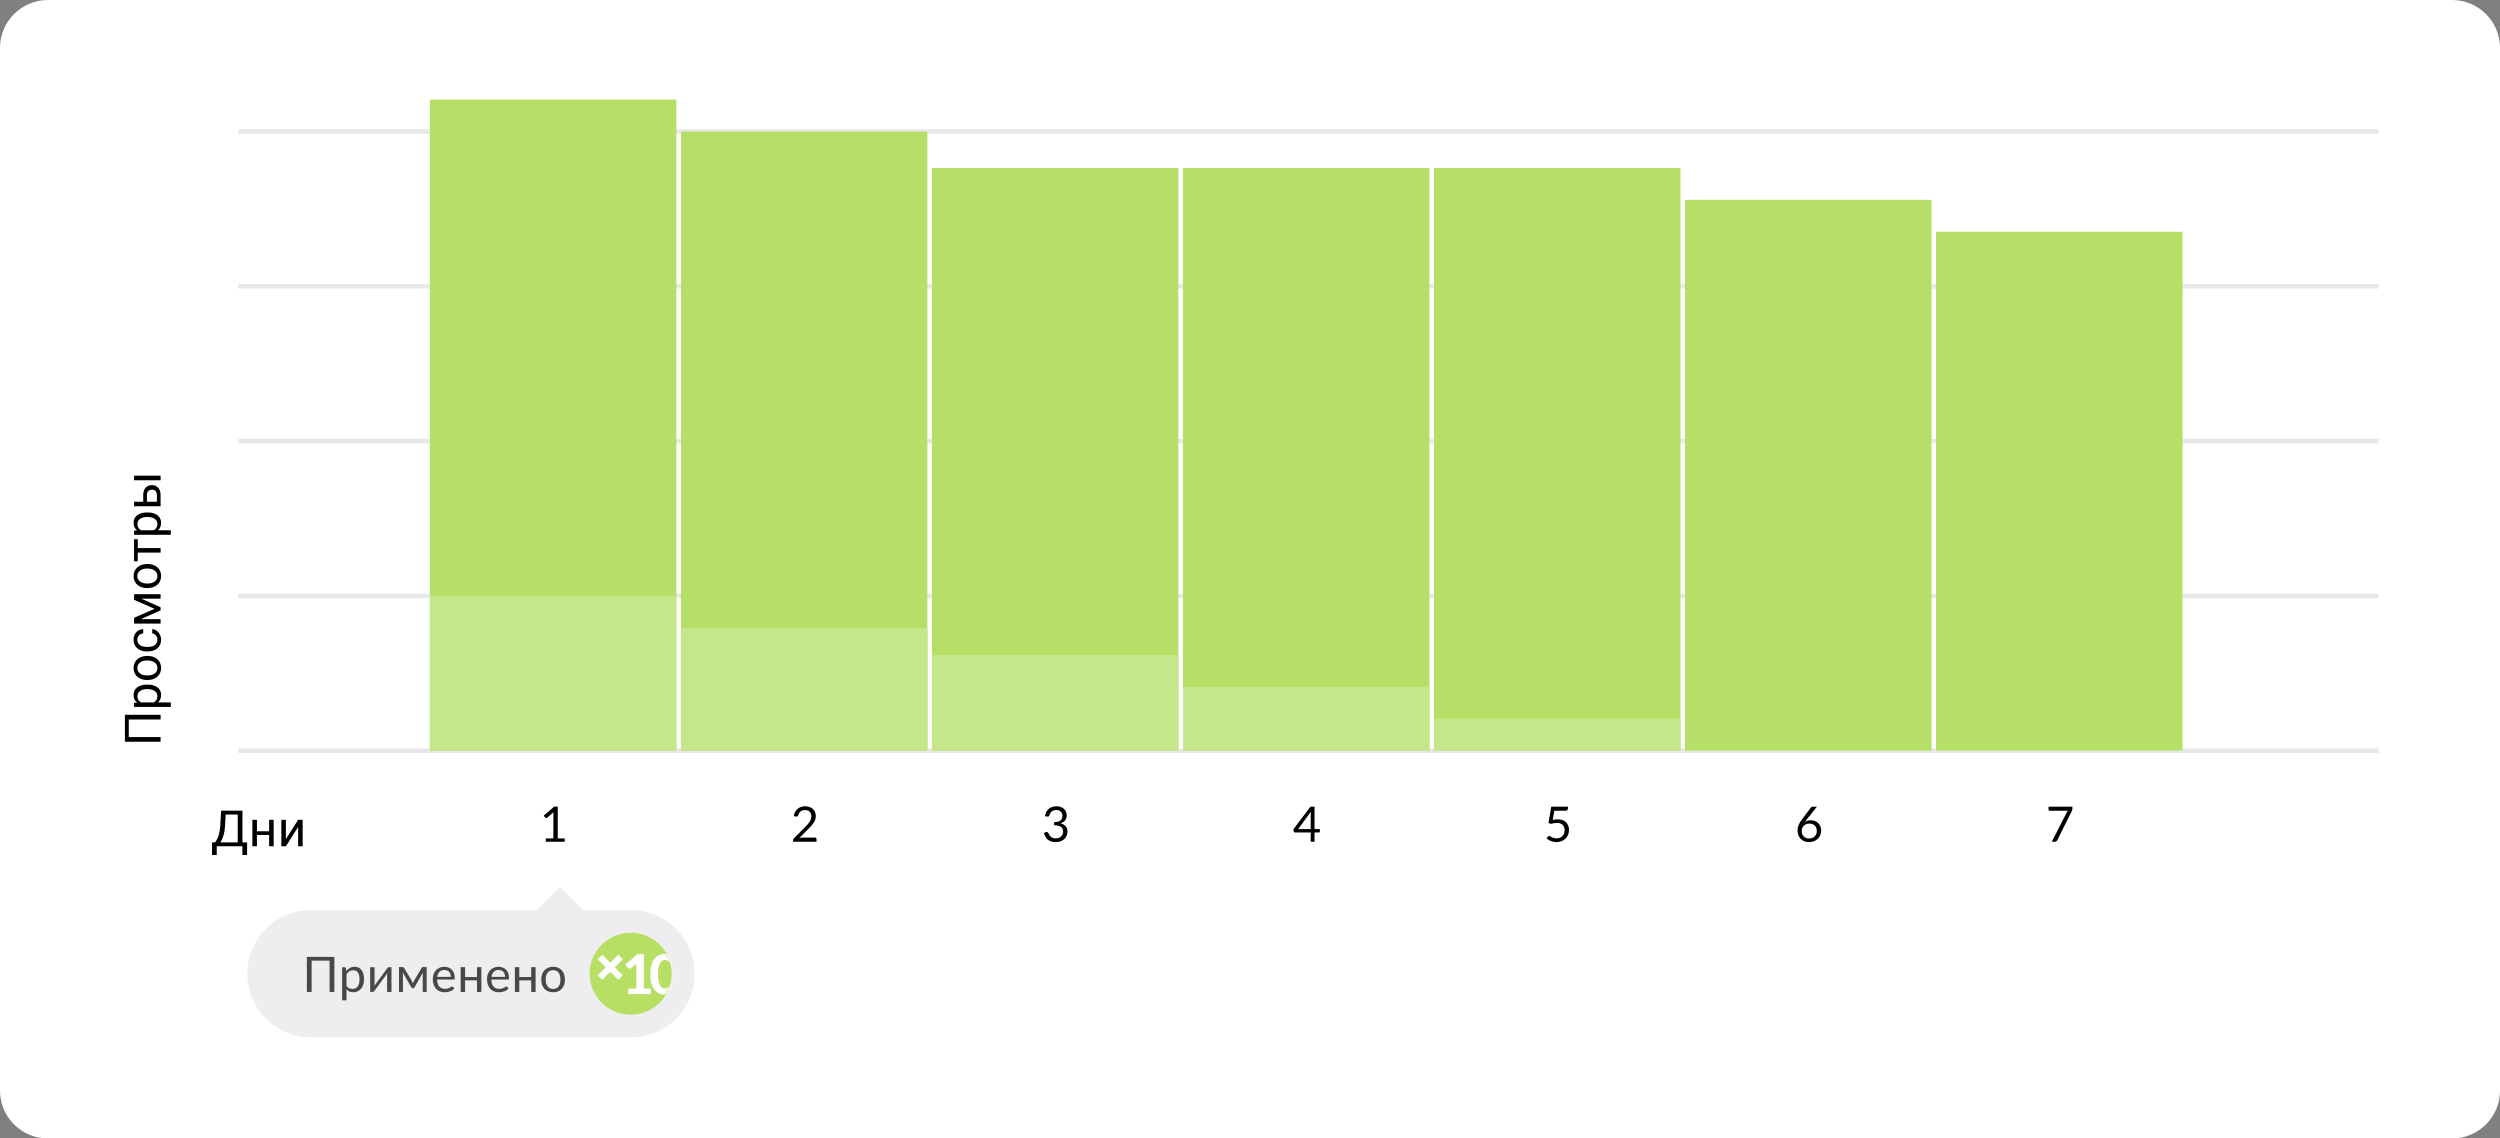 <?xml version="1.0" encoding="UTF-8"?> <svg xmlns="http://www.w3.org/2000/svg" width="964" height="439" viewBox="0 0 964 439" fill="none"><rect x="0" y="0" width="964" height="439" fill="#808080" stroke="none"/> <path d="M945.476 0H18.524C8.294 0 0 8.272 0 18.476V420.524C0 430.728 8.294 439 18.524 439H945.476C955.706 439 964 430.728 964 420.524V18.476C964 8.272 955.706 0 945.476 0Z" fill="white"></path> <path d="M61.925 275.621V277.441H49.656V284.211H61.925V286.021H48.162V275.621H61.925Z" fill="black"></path> <path d="M56.924 263.978C58.481 263.978 59.735 264.333 60.687 265.043C61.638 265.753 62.114 266.715 62.114 267.928C62.114 269.166 61.72 270.141 60.932 270.851H65.857V272.595H51.697V271.002L52.831 270.917C51.949 270.206 51.508 269.22 51.508 267.957C51.508 266.731 51.971 265.762 52.897 265.052C53.824 264.336 55.112 263.978 56.764 263.978H56.924ZM56.726 265.722C55.572 265.722 54.662 265.967 53.994 266.457C53.326 266.948 52.992 267.62 52.992 268.475C52.992 269.531 53.461 270.323 54.4 270.851H59.288C60.22 270.329 60.687 269.531 60.687 268.456C60.687 267.62 60.356 266.957 59.694 266.467C59.026 265.97 58.037 265.722 56.726 265.722Z" fill="black"></path> <path d="M56.716 262.214C55.714 262.214 54.813 262.019 54.013 261.629C53.212 261.234 52.595 260.687 52.16 259.989C51.725 259.285 51.508 258.484 51.508 257.585C51.508 256.196 51.99 255.074 52.954 254.219C53.918 253.358 55.201 252.927 56.801 252.927H56.924C57.92 252.927 58.815 253.119 59.609 253.502C60.397 253.879 61.011 254.423 61.452 255.134C61.893 255.837 62.114 256.648 62.114 257.566C62.114 258.949 61.632 260.07 60.668 260.931C59.703 261.787 58.427 262.214 56.839 262.214H56.716ZM56.924 260.461C58.059 260.461 58.969 260.2 59.656 259.678C60.343 259.15 60.687 258.446 60.687 257.566C60.687 256.68 60.34 255.975 59.647 255.454C58.947 254.932 57.971 254.671 56.716 254.671C55.595 254.671 54.687 254.938 53.994 255.473C53.294 256.001 52.945 256.705 52.945 257.585C52.945 258.446 53.288 259.14 53.975 259.668C54.662 260.196 55.645 260.461 56.924 260.461Z" fill="black"></path> <path d="M60.687 246.648C60.687 246.025 60.498 245.481 60.119 245.017C59.741 244.551 59.269 244.294 58.701 244.244V242.593C59.288 242.625 59.845 242.826 60.375 243.197C60.904 243.567 61.326 244.064 61.641 244.686C61.956 245.303 62.114 245.956 62.114 246.648C62.114 248.036 61.651 249.143 60.724 249.966C59.792 250.783 58.519 251.192 56.905 251.192H56.612C55.617 251.192 54.731 251.01 53.956 250.645C53.181 250.281 52.579 249.759 52.151 249.08C51.722 248.395 51.508 247.587 51.508 246.657C51.508 245.513 51.851 244.564 52.538 243.81C53.225 243.049 54.117 242.644 55.213 242.593V244.244C54.552 244.294 54.01 244.545 53.587 244.997C53.159 245.444 52.945 245.997 52.945 246.657C52.945 247.543 53.266 248.232 53.909 248.722C54.545 249.206 55.469 249.448 56.678 249.448H57.009C58.188 249.448 59.095 249.206 59.732 248.722C60.368 248.238 60.687 247.546 60.687 246.648Z" fill="black"></path> <path d="M59.609 234.759L51.697 231.289V229.111H61.925V230.855H54.486L61.925 234.155V235.362L54.325 238.728H61.925V240.472H51.697V238.209L59.609 234.759Z" fill="black"></path> <path d="M56.716 226.763C55.714 226.763 54.813 226.568 54.013 226.178C53.212 225.783 52.595 225.236 52.16 224.538C51.725 223.834 51.508 223.033 51.508 222.134C51.508 220.744 51.99 219.623 52.954 218.767C53.918 217.906 55.201 217.476 56.801 217.476H56.924C57.92 217.476 58.815 217.668 59.609 218.051C60.397 218.428 61.011 218.972 61.452 219.682C61.893 220.386 62.114 221.197 62.114 222.115C62.114 223.497 61.632 224.619 60.668 225.48C59.703 226.335 58.427 226.763 56.839 226.763H56.716ZM56.924 225.01C58.059 225.01 58.969 224.749 59.656 224.227C60.343 223.698 60.687 222.995 60.687 222.115C60.687 221.229 60.34 220.524 59.647 220.002C58.947 219.481 57.971 219.22 56.716 219.22C55.595 219.22 54.687 219.487 53.994 220.022C53.294 220.549 52.945 221.254 52.945 222.134C52.945 222.995 53.288 223.69 53.975 224.217C54.662 224.745 55.645 225.01 56.924 225.01Z" fill="black"></path> <path d="M53.115 207.916V211.338H61.925V213.082H53.115V216.439H51.697V207.916H53.115Z" fill="black"></path> <path d="M56.924 197.601C58.481 197.601 59.735 197.955 60.687 198.666C61.638 199.376 62.114 200.338 62.114 201.551C62.114 202.79 61.72 203.764 60.932 204.474H65.857V206.218H51.697V204.625L52.831 204.54C51.949 203.829 51.508 202.843 51.508 201.579C51.508 200.354 51.971 199.385 52.897 198.675C53.824 197.958 55.112 197.601 56.764 197.601H56.924ZM56.726 199.345C55.572 199.345 54.662 199.59 53.994 200.08C53.326 200.57 52.992 201.243 52.992 202.098C52.992 203.154 53.461 203.945 54.4 204.474H59.288C60.22 203.952 60.687 203.154 60.687 202.079C60.687 201.243 60.356 200.58 59.694 200.09C59.026 199.593 58.037 199.345 56.726 199.345Z" fill="black"></path> <path d="M55.223 193.471V190.822C55.236 189.665 55.538 188.751 56.131 188.078C56.723 187.406 57.526 187.07 58.541 187.07C59.562 187.07 60.381 187.415 60.999 188.106C61.617 188.798 61.925 189.728 61.925 190.897V195.215H51.697V193.471H55.223ZM61.925 183.43V185.183H51.697V183.43H61.925ZM56.651 193.471H60.498V190.879C60.498 190.225 60.331 189.718 59.997 189.361C59.657 189.002 59.193 188.823 58.607 188.823C58.04 188.823 57.577 188.999 57.218 189.351C56.852 189.697 56.663 190.184 56.651 190.812V193.471Z" fill="black"></path> <path d="M95.266 329.684H93.461V326.318H83.582V329.693H81.767L81.758 324.837H82.883C83.475 324.172 83.944 323.279 84.291 322.16C84.644 321.035 84.865 319.803 84.953 318.464L85.255 312.59H93.489V324.837H95.285L95.266 329.684ZM84.953 324.837H91.665V314.08H87.004L86.805 318.115C86.724 319.693 86.513 321.038 86.172 322.15C85.838 323.263 85.431 324.159 84.953 324.837Z" fill="black"></path> <path d="M105.523 326.318H103.774V321.962H99.076V326.318H97.318V316.117H99.076V320.539H103.774V316.117H105.523V326.318Z" fill="black"></path> <path d="M114.956 316.117H116.705V326.318H114.956V318.88L110.239 326.318H108.49V316.117H110.239V323.565L114.956 316.117Z" fill="black"></path> <path d="M210.477 323.281H213.379V314.069C213.379 313.793 213.388 313.513 213.407 313.23L210.997 315.294C210.884 315.389 210.764 315.436 210.638 315.436C210.55 315.436 210.464 315.417 210.382 315.379C210.301 315.336 210.238 315.286 210.193 315.229L209.664 314.503L213.7 311.023H215.071V323.281H217.737V324.563H210.477V323.281Z" fill="black"></path> <path d="M305.803 323.988C305.803 323.717 305.906 323.478 306.115 323.271L310.454 318.924C310.864 318.516 311.207 318.148 311.484 317.821C311.762 317.494 311.997 317.174 312.193 316.859C312.407 316.508 312.568 316.159 312.675 315.813C312.789 315.461 312.845 315.093 312.845 314.709C312.845 314.32 312.782 313.978 312.656 313.682C312.537 313.381 312.366 313.129 312.145 312.928C311.931 312.739 311.676 312.595 311.38 312.494C311.084 312.393 310.762 312.343 310.416 312.343C309.735 312.343 309.162 312.532 308.695 312.909C308.229 313.28 307.933 313.764 307.807 314.361C307.744 314.543 307.662 314.676 307.561 314.757C307.46 314.839 307.328 314.879 307.164 314.879C307.126 314.879 307.057 314.874 306.956 314.861L306.077 314.709C306.165 314.101 306.336 313.56 306.587 313.088C306.839 312.611 307.164 312.209 307.561 311.881C307.952 311.561 308.393 311.319 308.884 311.155C309.382 310.985 309.921 310.9 310.501 310.9C311.074 310.9 311.61 310.985 312.108 311.155C312.606 311.325 313.038 311.57 313.403 311.891C313.775 312.224 314.062 312.626 314.263 313.098C314.471 313.562 314.575 314.084 314.575 314.663C314.575 315.147 314.502 315.605 314.358 316.039C314.213 316.467 314.005 316.885 313.734 317.293C313.494 317.652 313.217 318.01 312.902 318.368C312.587 318.72 312.208 319.116 311.768 319.556L308.195 323.195C308.73 323.045 309.234 322.969 309.707 322.969H314.244C314.427 322.969 314.572 323.022 314.679 323.13C314.786 323.236 314.84 323.375 314.84 323.544V324.563H305.803V323.988Z" fill="black"></path> <path d="M407.107 324.713C405.771 324.713 404.724 324.377 403.968 323.705C403.634 323.403 403.351 323.045 403.117 322.63C402.89 322.215 402.692 321.734 402.521 321.187L403.25 320.886C403.382 320.829 403.511 320.801 403.637 320.801C403.763 320.801 403.874 320.829 403.968 320.886C404.069 320.942 404.144 321.024 404.195 321.13C404.333 321.433 404.456 321.684 404.564 321.885C404.677 322.08 404.825 322.274 405.007 322.47C405.518 323.01 406.211 323.28 407.087 323.28C407.541 323.28 407.948 323.208 408.307 323.064C408.672 322.912 408.978 322.708 409.224 322.45C409.457 322.212 409.633 321.941 409.753 321.64C409.873 321.338 409.933 321.037 409.933 320.734C409.933 320.345 409.882 320.003 409.781 319.707C409.681 319.411 409.507 319.16 409.261 318.952C408.707 318.481 407.774 318.246 406.463 318.246V317.029C407.566 317.023 408.392 316.797 408.94 316.35C409.425 315.954 409.668 315.386 409.668 314.644C409.668 313.896 409.438 313.318 408.978 312.909C408.77 312.721 408.518 312.579 408.222 312.485C407.932 312.39 407.613 312.343 407.267 312.343C406.933 312.343 406.618 312.393 406.322 312.494C406.032 312.588 405.774 312.727 405.547 312.909C405.08 313.28 404.784 313.764 404.658 314.361C404.589 314.543 404.504 314.676 404.403 314.757C404.308 314.839 404.182 314.879 404.025 314.879C403.987 314.879 403.917 314.874 403.817 314.861L402.938 314.709C403.026 314.101 403.196 313.56 403.448 313.088C403.7 312.611 404.021 312.209 404.412 311.881C404.803 311.561 405.248 311.319 405.745 311.155C406.243 310.985 406.782 310.9 407.361 310.9C407.929 310.9 408.455 310.982 408.94 311.146C409.432 311.309 409.854 311.542 410.207 311.843C410.56 312.152 410.831 312.52 411.02 312.947C411.215 313.374 411.313 313.846 411.313 314.361C411.313 315.191 411.102 315.866 410.68 316.388C410.276 316.872 409.703 317.23 408.959 317.463C409.835 317.689 410.497 318.076 410.944 318.623C411.392 319.17 411.615 319.858 411.615 320.688C411.615 321.297 411.499 321.85 411.266 322.347C411.039 322.844 410.714 323.271 410.292 323.629C409.876 323.981 409.397 324.251 408.855 324.44C408.313 324.622 407.73 324.713 407.107 324.713Z" fill="black"></path> <path d="M505.409 321.008H499.397C499.271 321.008 499.161 320.974 499.067 320.905C498.978 320.829 498.921 320.738 498.896 320.631L498.727 319.773L505.314 311.052H506.884V319.688H508.935V320.65C508.935 320.757 508.904 320.845 508.841 320.914C508.778 320.977 508.687 321.008 508.566 321.008H506.884V324.563H505.409V321.008ZM505.409 319.688V314.116C505.409 313.796 505.434 313.419 505.485 312.985L500.551 319.688H505.409Z" fill="black"></path> <path d="M600.135 324.714C599.385 324.714 598.663 324.569 597.97 324.28C597.34 324.023 596.804 323.692 596.363 323.29L596.883 322.573C596.997 322.41 597.145 322.328 597.327 322.328C597.447 322.328 597.589 322.375 597.753 322.47C598.213 322.766 598.673 322.982 599.133 323.12C599.429 323.221 599.792 323.271 600.22 323.271C600.686 323.271 601.108 323.196 601.487 323.045C601.871 322.894 602.199 322.678 602.47 322.395C602.741 322.111 602.949 321.775 603.094 321.386C603.239 320.996 603.311 320.562 603.311 320.084C603.311 319.23 603.065 318.56 602.574 318.076C602.051 317.573 601.304 317.322 600.333 317.322C599.59 317.322 598.859 317.441 598.14 317.68L597.082 317.369L598.169 311.052H604.587V311.788C604.587 312.335 604.26 312.608 603.604 312.608H599.35L598.726 316.152C599.432 316.002 600.081 315.926 600.673 315.926C601.36 315.926 601.978 316.031 602.527 316.237C603.075 316.438 603.535 316.724 603.906 317.095C604.266 317.46 604.537 317.891 604.72 318.387C604.909 318.884 605.003 319.424 605.003 320.009C605.003 320.713 604.88 321.354 604.635 321.933C604.395 322.511 604.052 323.01 603.604 323.431C603.163 323.846 602.646 324.164 602.054 324.384C601.462 324.604 600.822 324.714 600.135 324.714Z" fill="black"></path> <path d="M697.604 324.714C696.929 324.714 696.315 324.607 695.761 324.393C695.206 324.173 694.733 323.862 694.343 323.46C693.952 323.057 693.649 322.573 693.435 322.008C693.228 321.436 693.123 320.801 693.123 320.103C693.123 318.871 693.671 317.526 694.768 316.068L698.209 311.457C698.303 311.338 698.426 311.241 698.577 311.165C698.735 311.09 698.912 311.052 699.107 311.052H700.6L696.583 316.115L696.441 316.294C696.296 316.476 696.123 316.703 695.921 316.973C696.589 316.514 697.361 316.285 698.237 316.285C698.786 316.285 699.302 316.376 699.787 316.558C700.273 316.734 700.698 316.992 701.063 317.331C701.435 317.69 701.725 318.12 701.933 318.623C702.141 319.126 702.245 319.688 702.245 320.31C702.245 320.927 702.132 321.502 701.905 322.036C701.684 322.57 701.369 323.039 700.96 323.441C700.544 323.843 700.049 324.157 699.475 324.384C698.902 324.604 698.278 324.714 697.604 324.714ZM697.566 323.318C698.013 323.318 698.42 323.249 698.786 323.111C699.158 322.967 699.478 322.762 699.75 322.498C700.014 322.234 700.216 321.926 700.355 321.574C700.493 321.222 700.562 320.842 700.562 320.433C700.562 319.999 700.493 319.604 700.355 319.245C700.222 318.887 700.027 318.582 699.769 318.33C699.51 318.086 699.201 317.897 698.842 317.765C698.489 317.633 698.105 317.567 697.689 317.567C697.248 317.567 696.844 317.642 696.479 317.793C696.114 317.938 695.799 318.145 695.533 318.415C695.282 318.679 695.087 318.985 694.947 319.33C694.809 319.67 694.74 320.024 694.74 320.395C694.74 321.276 694.989 321.979 695.487 322.508C695.991 323.048 696.684 323.318 697.566 323.318Z" fill="black"></path> <path d="M796.861 313.419C797.009 313.123 797.187 312.853 797.402 312.608H790.325C790.222 312.608 790.125 312.567 790.044 312.485C789.962 312.397 789.918 312.3 789.918 312.193V311.052H799.121V311.806C799.121 311.995 799.099 312.152 799.062 312.278C799.024 312.403 798.973 312.538 798.913 312.683L793.297 323.969C793.104 324.365 792.793 324.563 792.378 324.563H791.17L796.861 313.419Z" fill="black"></path> <path fill-rule="evenodd" clip-rule="evenodd" d="M917.258 51.597H91.844V49.841H917.258V51.597Z" fill="#E8E7EA"></path> <path fill-rule="evenodd" clip-rule="evenodd" d="M917.258 111.281H91.844V109.525H917.258V111.281Z" fill="#E8E7EA"></path> <path fill-rule="evenodd" clip-rule="evenodd" d="M917.258 170.965H91.844V169.209H917.258V170.965Z" fill="#E8E7EA"></path> <path fill-rule="evenodd" clip-rule="evenodd" d="M917.258 230.649H91.844V228.893H917.258V230.649Z" fill="#E8E7EA"></path> <path fill-rule="evenodd" clip-rule="evenodd" d="M917.258 290.333H91.844V288.577H917.258V290.333Z" fill="#E8E7EA"></path> <path d="M165.766 38.431H260.803V289.455H165.766V38.431Z" fill="#B5DF66"></path> <path d="M262.562 50.719H357.6V289.455H262.562V50.719Z" fill="#B5DF66"></path> <path d="M359.357 64.762H454.395V289.455H359.357V64.762Z" fill="#B5DF66"></path> <path d="M456.154 64.762H551.192V289.455H456.154V64.762Z" fill="#B5DF66"></path> <path d="M552.951 64.762H647.989V289.455H552.951V64.762Z" fill="#B5DF66"></path> <path d="M649.748 77.05H744.783V289.455H649.748V77.05Z" fill="#B5DF66"></path> <path d="M746.549 89.338H841.586V289.455H746.549V89.338Z" fill="#B5DF66"></path> <path d="M165.766 229.771H260.803V289.455H165.766V229.771Z" fill="#C5E689"></path> <path d="M262.562 242.059H357.6V289.455H262.562V242.059Z" fill="#C5E689"></path> <path d="M359.357 252.591H454.395V289.455H359.357V252.591Z" fill="#C5E689"></path> <path d="M456.154 264.879H551.192V289.455H456.154V264.879Z" fill="#C5E689"></path> <path d="M552.951 277.167H647.989V289.455H552.951V277.167Z" fill="#C5E689"></path> <path d="M95.365 375.47C95.365 361.897 106.396 350.894 120.004 350.894H243.201C256.809 350.894 267.84 361.897 267.84 375.47C267.84 389.043 256.809 400.046 243.201 400.046H120.004C106.396 400.046 95.365 389.043 95.365 375.47Z" fill="#EEEDF0"></path> <path d="M215.924 342.117L204.484 353.527L226.484 352.65L215.924 342.117Z" fill="#EEEDF0"></path> <path d="M118.328 368.98H128.934V382.491H127.091V370.423H120.162V382.491H118.328V368.98Z" fill="#484946"></path> <path d="M131.922 372.94H132.933C133.173 372.94 133.321 373.057 133.378 373.289L133.529 374.421C134.424 373.321 135.495 372.771 136.743 372.771C137.298 372.771 137.798 372.877 138.246 373.092C138.694 373.299 139.074 373.607 139.389 374.016C139.711 374.437 139.954 374.952 140.118 375.562C140.287 376.171 140.373 376.869 140.373 377.655C140.373 378.359 140.279 379.012 140.089 379.616C139.9 380.219 139.629 380.744 139.276 381.19C138.905 381.643 138.46 381.995 137.944 382.246C137.433 382.498 136.863 382.623 136.232 382.623C135.665 382.623 135.17 382.529 134.749 382.341C134.326 382.152 133.948 381.872 133.614 381.501V385.726H131.922V372.94ZM135.854 381.323C136.749 381.323 137.436 381.005 137.915 380.37C138.394 379.735 138.634 378.831 138.634 377.655C138.634 376.442 138.419 375.54 137.99 374.949C137.587 374.402 136.989 374.129 136.194 374.129C135.665 374.129 135.193 374.251 134.777 374.496C134.36 374.735 133.973 375.093 133.614 375.571V380.191C133.91 380.593 134.238 380.882 134.597 381.059C134.963 381.235 135.381 381.323 135.854 381.323Z" fill="#484946"></path> <path d="M142.738 372.95H144.43V379.437C144.43 379.644 144.408 379.918 144.364 380.257C144.477 380.018 144.591 379.811 144.704 379.635L149.326 373.365C149.529 373.082 149.733 372.94 149.941 372.94H150.953V382.492H149.27V376.005C149.27 375.785 149.292 375.505 149.336 375.166C149.222 375.417 149.106 375.631 148.986 375.807L144.364 382.077C144.162 382.36 143.961 382.501 143.759 382.501H142.738V372.95Z" fill="#484946"></path> <path d="M153.854 372.912H155.206C155.495 372.912 155.71 373.038 155.848 373.289L158.835 378.267C158.993 378.595 159.122 378.899 159.223 379.182C159.324 378.868 159.45 378.563 159.601 378.267L162.532 373.289C162.664 373.038 162.878 372.912 163.174 372.912H164.526V382.492H163.004V376.146C163.004 375.757 163.045 375.358 163.127 374.949L159.8 380.766C159.686 380.974 159.526 381.077 159.317 381.077H159.128C158.914 381.077 158.751 380.974 158.637 380.766L155.252 374.93C155.335 375.395 155.375 375.8 155.375 376.146V382.492H153.854V372.912Z" fill="#484946"></path> <path d="M171.443 382.624C170.781 382.624 170.17 382.513 169.609 382.294C169.055 382.068 168.575 381.737 168.172 381.304C167.756 380.864 167.435 380.326 167.208 379.692C166.987 379.057 166.877 378.334 166.877 377.523C166.877 376.857 166.978 376.234 167.179 375.656C167.387 375.078 167.684 374.575 168.068 374.147C168.459 373.714 168.932 373.381 169.486 373.148C170.047 372.909 170.668 372.79 171.348 372.79C171.916 372.79 172.445 372.887 172.937 373.082C173.428 373.271 173.853 373.544 174.213 373.903C174.572 374.273 174.849 374.726 175.044 375.26C175.246 375.795 175.347 376.395 175.347 377.061C175.347 377.325 175.318 377.501 175.262 377.589C175.205 377.677 175.098 377.721 174.94 377.721H168.54C168.578 378.902 168.869 379.798 169.41 380.408C169.933 381.005 170.658 381.304 171.584 381.304C171.963 381.304 172.303 381.263 172.605 381.181C172.908 381.093 173.194 380.98 173.466 380.842C173.718 380.71 173.904 380.603 174.024 380.521C174.162 380.427 174.288 380.38 174.401 380.38C174.54 380.38 174.647 380.433 174.723 380.54L175.196 381.153C174.786 381.644 174.228 382.014 173.523 382.266C172.854 382.505 172.161 382.624 171.443 382.624ZM173.835 376.674C173.835 376.285 173.778 375.93 173.664 375.609C173.557 375.282 173.4 374.999 173.191 374.761C172.977 374.521 172.716 374.339 172.407 374.214C172.104 374.088 171.764 374.025 171.386 374.025C170.592 374.025 169.956 374.257 169.476 374.723C169.004 375.181 168.711 375.832 168.597 376.674H173.835Z" fill="#484946"></path> <path d="M177.637 372.94H179.329V376.75H183.923V372.94H185.615V382.492H183.923V378.023H179.329V382.492H177.637V372.94Z" fill="#484946"></path> <path d="M192.353 382.624C191.691 382.624 191.08 382.513 190.519 382.294C189.965 382.068 189.486 381.737 189.082 381.304C188.667 380.864 188.345 380.326 188.118 379.692C187.898 379.057 187.787 378.334 187.787 377.523C187.787 376.857 187.889 376.234 188.09 375.656C188.298 375.078 188.594 374.575 188.979 374.147C189.369 373.714 189.842 373.381 190.397 373.148C190.957 372.909 191.578 372.79 192.259 372.79C192.826 372.79 193.355 372.887 193.847 373.082C194.338 373.271 194.763 373.544 195.123 373.903C195.482 374.273 195.759 374.726 195.955 375.26C196.156 375.795 196.257 376.395 196.257 377.061C196.257 377.325 196.229 377.501 196.172 377.589C196.116 377.677 196.008 377.721 195.851 377.721H189.451C189.489 378.902 189.779 379.798 190.32 380.408C190.844 381.005 191.568 381.304 192.495 381.304C192.873 381.304 193.213 381.263 193.516 381.181C193.819 381.093 194.105 380.98 194.376 380.842C194.628 380.71 194.814 380.603 194.934 380.521C195.072 380.427 195.198 380.38 195.312 380.38C195.451 380.38 195.558 380.433 195.633 380.54L196.106 381.153C195.696 381.644 195.139 382.014 194.433 382.266C193.764 382.505 193.072 382.624 192.353 382.624ZM194.745 376.674C194.745 376.285 194.688 375.93 194.574 375.609C194.468 375.282 194.31 374.999 194.102 374.761C193.887 374.521 193.626 374.339 193.318 374.214C193.015 374.088 192.675 374.025 192.297 374.025C191.502 374.025 190.866 374.257 190.387 374.723C189.914 375.181 189.621 375.832 189.508 376.674H194.745Z" fill="#484946"></path> <path d="M198.547 372.94H200.239V376.75H204.833V372.94H206.526V382.492H204.833V378.023H200.239V382.492H198.547V372.94Z" fill="#484946"></path> <path d="M213.282 382.624C212.582 382.624 211.949 382.51 211.382 382.284C210.815 382.058 210.333 381.728 209.936 381.295C209.532 380.861 209.226 380.342 209.019 379.739C208.811 379.135 208.707 378.46 208.707 377.712C208.707 376.97 208.811 376.297 209.019 375.694C209.233 375.084 209.538 374.563 209.936 374.129C210.339 373.695 210.821 373.365 211.382 373.138C211.949 372.906 212.582 372.79 213.282 372.79C213.975 372.79 214.602 372.906 215.163 373.138C215.724 373.365 216.206 373.695 216.609 374.129C217.007 374.563 217.309 375.084 217.517 375.694C217.731 376.297 217.838 376.97 217.838 377.712C217.838 378.46 217.734 379.135 217.526 379.739C217.319 380.342 217.013 380.861 216.609 381.295C216.206 381.728 215.724 382.058 215.163 382.284C214.602 382.51 213.975 382.624 213.282 382.624ZM213.282 381.313C214.215 381.313 214.917 381.002 215.39 380.38C215.863 379.757 216.099 378.871 216.099 377.721C216.099 376.565 215.863 375.675 215.39 375.053C214.917 374.424 214.215 374.11 213.282 374.11C212.35 374.11 211.637 374.427 211.146 375.062C210.673 375.672 210.436 376.558 210.436 377.721C210.436 378.871 210.673 379.757 211.146 380.38C211.624 381.002 212.337 381.313 213.282 381.313Z" fill="#484946"></path> <path fill-rule="evenodd" clip-rule="evenodd" d="M243.203 391.269C251.958 391.269 259.042 384.202 259.042 375.47C259.042 366.736 251.958 359.671 243.203 359.671C234.447 359.671 227.363 366.736 227.363 375.47C227.363 384.202 234.447 391.269 243.203 391.269Z" fill="#B6DF64"></path> <mask id="mask0_115_269" style="mask-type:alpha" maskUnits="userSpaceOnUse" x="227" y="359" width="33" height="33"> <path fill-rule="evenodd" clip-rule="evenodd" d="M243.203 391.269C251.958 391.269 259.042 384.202 259.042 375.47C259.042 366.736 251.958 359.671 243.203 359.671C234.447 359.671 227.363 366.736 227.363 375.47C227.363 384.202 234.447 391.269 243.203 391.269Z" fill="white"></path> </mask> <g mask="url(#mask0_115_269)"> <path fill-rule="evenodd" clip-rule="evenodd" d="M230.449 376.065L232.206 377.817L235.294 374.736L238.383 377.817L240.14 376.065L237.051 372.984L240.14 369.903L238.383 368.151L235.294 371.231L232.206 368.151L230.449 369.903L233.538 372.984L230.449 376.065Z" fill="white"></path> <path fill-rule="evenodd" clip-rule="evenodd" d="M242.294 381.209H245.354V372.786C245.354 372.363 245.354 371.995 245.382 371.627L243.37 373.295C243.172 373.437 242.974 373.521 242.775 373.521C242.747 373.521 242.662 373.521 242.577 373.493C242.463 373.465 242.35 373.437 242.265 373.38C242.18 373.324 242.095 373.267 242.039 373.182L241.104 371.939L245.835 367.926H248.243V381.181H250.907V383.328H242.265V381.209H242.294ZM256.376 383.526C255.555 383.526 254.789 383.356 254.109 383.046C253.429 382.735 252.834 382.254 252.324 381.604C251.814 380.926 251.417 380.107 251.134 379.117C250.851 378.128 250.709 376.969 250.709 375.669C250.709 374.369 250.851 373.211 251.134 372.221C251.417 371.232 251.814 370.384 252.324 369.734C252.834 369.084 253.401 368.632 254.109 368.293C254.789 367.982 255.555 367.812 256.376 367.812C257.198 367.812 257.963 367.982 258.643 368.293C259.351 368.603 259.946 369.084 260.428 369.734C260.967 370.413 261.363 371.232 261.647 372.221C261.93 373.211 262.071 374.369 262.071 375.669C262.071 376.969 261.93 378.128 261.647 379.117C261.363 380.107 260.967 380.954 260.428 381.604C259.918 382.254 259.323 382.707 258.643 383.046C257.935 383.385 257.198 383.526 256.376 383.526ZM256.376 381.152C257.169 381.152 257.793 380.784 258.218 380.05C258.784 379.145 259.039 377.676 259.039 375.669C259.039 373.663 258.756 372.193 258.218 371.288C257.764 370.554 257.141 370.186 256.376 370.186C255.611 370.186 254.988 370.554 254.562 371.288C254.024 372.193 253.741 373.663 253.741 375.669C253.741 377.676 254.024 379.145 254.562 380.05C254.988 380.784 255.583 381.152 256.376 381.152Z" fill="white"></path> </g> </svg> 